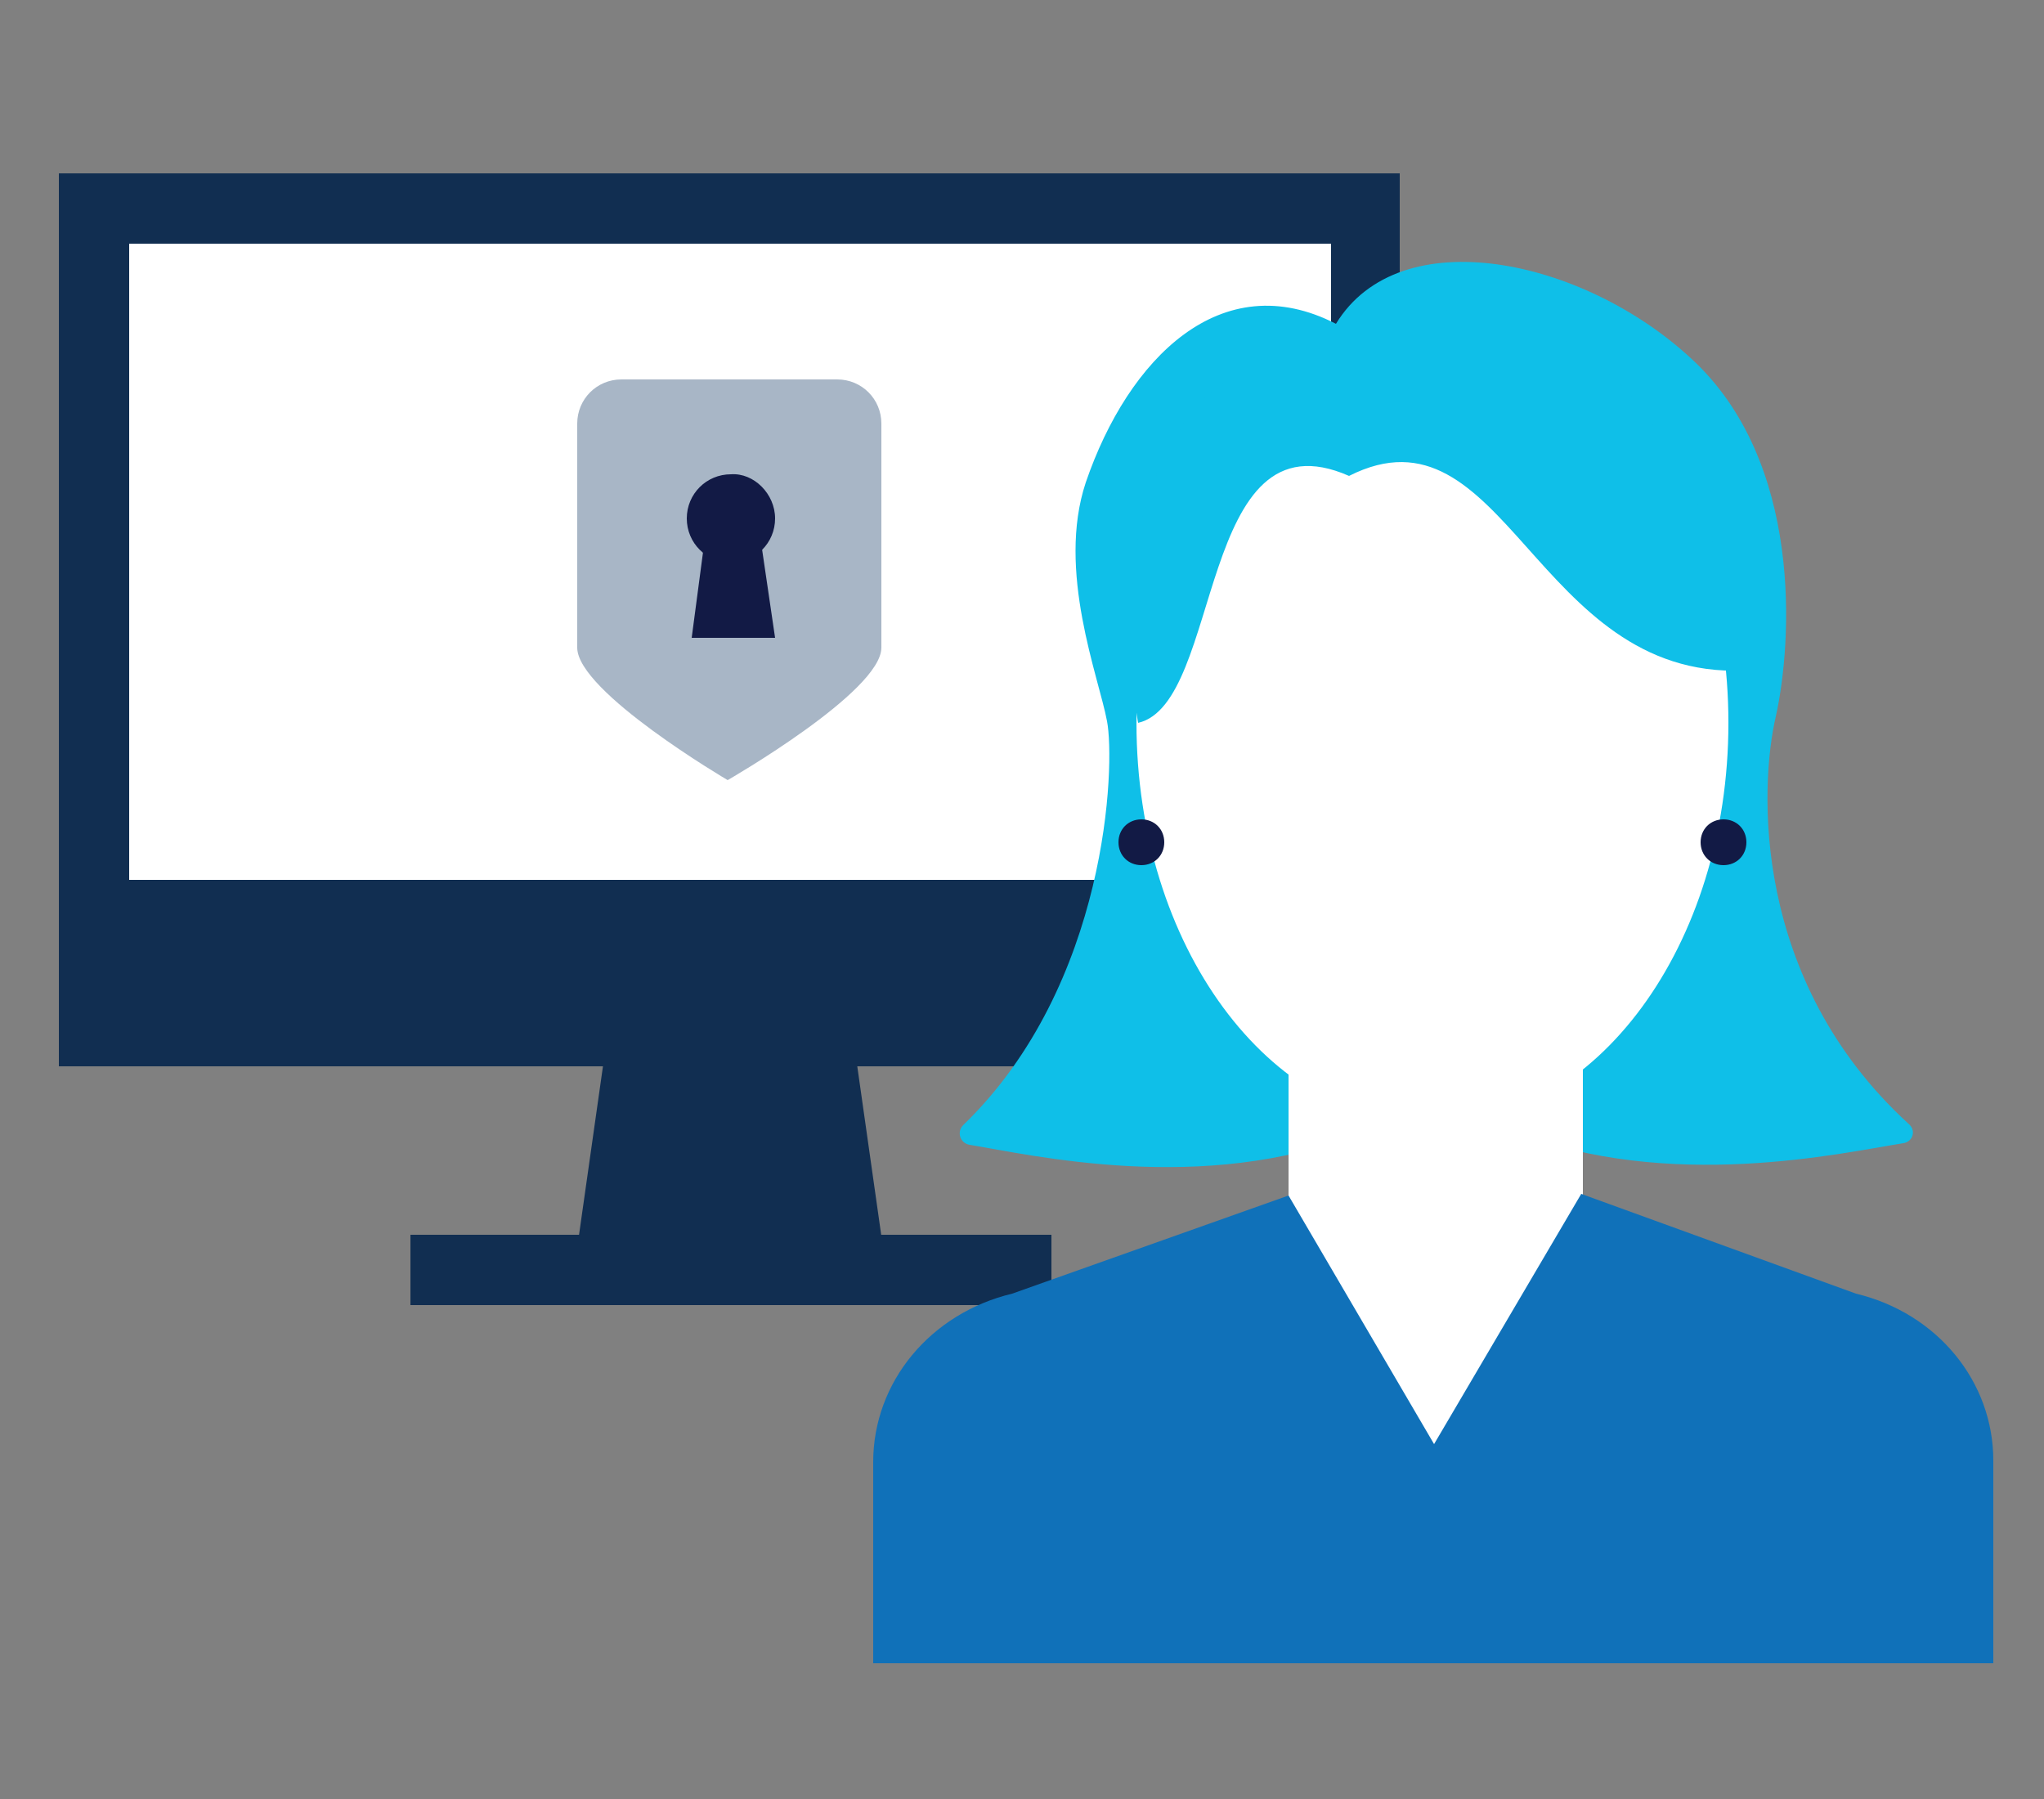 <?xml version="1.0" encoding="utf-8"?>
<!-- Generator: Adobe Illustrator 23.1.1, SVG Export Plug-In . SVG Version: 6.00 Build 0)  -->
<svg version="1.1" id="Layer_1" xmlns="http://www.w3.org/2000/svg" xmlns:xlink="http://www.w3.org/1999/xlink" x="0px" y="0px"
	 viewBox="0 0 125 110" style="enable-background:new 0 0 125 110;" xml:space="preserve">
<rect x="0" y="0" width="125" height="110" fill="#808080" stroke="none"/>
<style type="text/css">
	.st0{fill:#FFFFFF;}
	.st1{fill:#112E51;}
	.st2{clip-path:url(#SVGID_2_);fill:#FFFFFF;}
	.st3{clip-path:url(#SVGID_2_);fill:#FCB331;}
	.st4{clip-path:url(#SVGID_2_);fill:#A8B6C6;}
	.st5{clip-path:url(#SVGID_2_);fill:#121A45;}
	.st6{fill:#121A45;}
	.st7{clip-path:url(#SVGID_4_);fill:#0FBFE8;}
	.st8{clip-path:url(#SVGID_4_);fill:#FFFFFF;}
	.st9{clip-path:url(#SVGID_6_);fill:#1071B9;}
	.st10{clip-path:url(#SVGID_6_);fill:#0FBFE8;}
	.st11{clip-path:url(#SVGID_6_);fill:#121A45;}
</style>
<rect x="6.1" y="12" class="st0" width="77.7" height="49.5"/>
<path class="st1" d="M7.9,14.9h73.5v38.9H7.9V14.9z M3.6,65.2h82V10.6h-82V65.2z"/>
<polygon class="st1" points="54.4,79.1 34.9,79.1 37.2,62.9 52.1,62.9 "/>
<rect x="25.1" y="75.5" class="st1" width="39.2" height="4.3"/>
<g>
	<defs>
		<rect id="SVGID_1_" x="3.6" y="10.6" width="118.3" height="91.1"/>
	</defs>
	<clipPath id="SVGID_2_">
		<use xlink:href="#SVGID_1_"  style="overflow:visible;"/>
	</clipPath>
	<path class="st2" d="M68.8,59c0,0.7-0.6,1.2-1.2,1.2s-1.2-0.6-1.2-1.2c0-0.7,0.6-1.2,1.2-1.2S68.8,58.3,68.8,59"/>
	<path class="st3" d="M73.6,59c0,0.7-0.6,1.2-1.2,1.2s-1.2-0.6-1.2-1.2c0-0.7,0.6-1.2,1.2-1.2S73.6,58.3,73.6,59"/>
	<path class="st4" d="M53.9,39.6c0,2.7-9.4,8.1-9.4,8.1s-9.2-5.4-9.2-8.1V25.9c0-1.5,1.2-2.7,2.7-2.7h13.2c1.5,0,2.7,1.2,2.7,2.7
		V39.6z"/>
	<path class="st5" d="M47.4,31.7c0,1.5-1.2,2.7-2.7,2.7c-1.5,0-2.7-1.2-2.7-2.7c0-1.5,1.2-2.7,2.7-2.7
		C46.1,28.9,47.4,30.2,47.4,31.7"/>
</g>
<polygon class="st6" points="43.2,32.2 46.4,32.2 47.4,39 42.3,39 "/>
<g>
	<defs>
		<rect id="SVGID_3_" x="3.6" y="10.6" width="118.3" height="91.1"/>
	</defs>
	<clipPath id="SVGID_4_">
		<use xlink:href="#SVGID_3_"  style="overflow:visible;"/>
	</clipPath>
	<path class="st7" d="M108.6,43.8c1-4.5,1.7-15.6-5.2-21.9c-6.6-6.1-17.8-8.5-21.7-2.1c-7-3.6-12.7,2.1-15.3,9.7
		c-1.8,5.4,0.8,11.9,1.3,14.6c0.5,2.6,0.1,16.1-8.8,24.7c-0.4,0.4-0.2,1.1,0.4,1.2c3.7,0.6,14.3,3.1,23.8-0.7c7.6-3-1.8-11.1-9-20.4
		c3.7,1,7.6-0.1,10.9-2.7c6,4.3,13.2,5.1,18.5,2.4C96.2,56.9,84.4,66,92.6,69.2c9.5,3.7,20,1.3,23.8,0.7c0.6-0.1,0.8-0.8,0.3-1.2
		C107.1,59.9,107.6,48.1,108.6,43.8"/>
	<path class="st8" d="M105.7,44.2c0,13.6-8.1,24.6-18.1,24.6c-10,0-18.1-11-18.1-24.6c0-13.6,8.1-24.6,18.1-24.6
		C97.6,19.6,105.7,30.6,105.7,44.2"/>
</g>
<rect x="78.8" y="59.6" class="st0" width="18" height="32.7"/>
<g>
	<defs>
		<rect id="SVGID_5_" x="3.6" y="10.6" width="118.3" height="91.1"/>
	</defs>
	<clipPath id="SVGID_6_">
		<use xlink:href="#SVGID_5_"  style="overflow:visible;"/>
	</clipPath>
	<path class="st9" d="M121.9,89.3v12.4l-68.5,0V89.4c0-4.9,3.5-9.1,8.5-10.3l16.9-6l8.9,15.2l9-15.3l16.8,6.1
		C118.5,80.3,121.9,84.5,121.9,89.3"/>
	<path class="st10" d="M69.6,44.2C74.8,43,73.2,25,82.5,29.1C92,24.3,93.9,41.5,106.6,41c0,0-3.5-32-29.8-18.9
		C66.4,27.3,69.6,44.2,69.6,44.2"/>
	<path class="st11" d="M106.8,51.5c0,0.8-0.6,1.4-1.4,1.4c-0.8,0-1.4-0.6-1.4-1.4c0-0.8,0.6-1.4,1.4-1.4
		C106.2,50.1,106.8,50.7,106.8,51.5"/>
	<path class="st11" d="M71.2,51.5c0,0.8-0.6,1.4-1.4,1.4c-0.8,0-1.4-0.6-1.4-1.4c0-0.8,0.6-1.4,1.4-1.4
		C70.6,50.1,71.2,50.7,71.2,51.5"/>
</g>
</svg>

